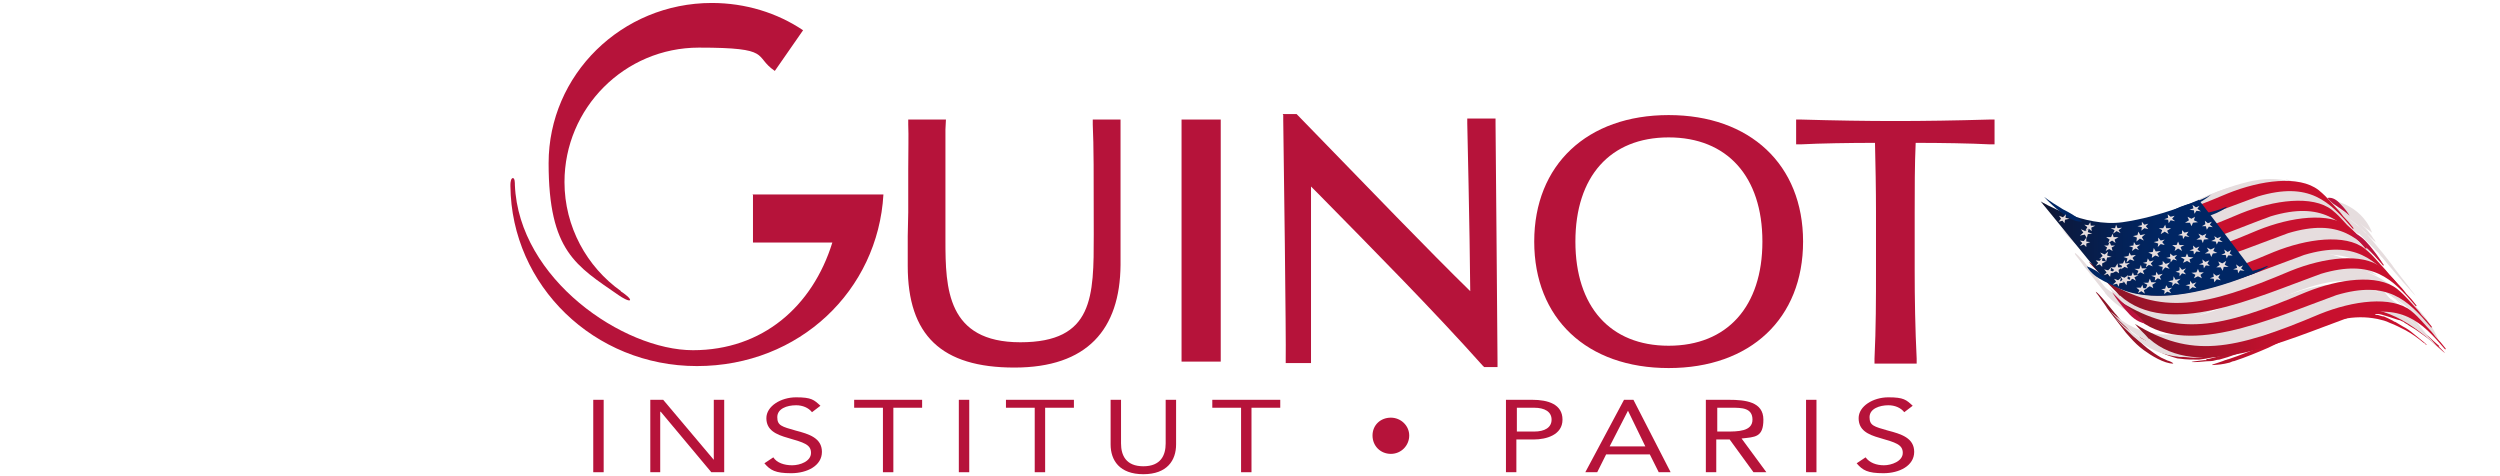 <?xml version="1.0" encoding="UTF-8"?>
<svg id="Calque_1" xmlns="http://www.w3.org/2000/svg" version="1.1" xmlns:xlink="http://www.w3.org/1999/xlink" viewBox="0 0 504 96">
  <!-- Generator: Adobe Illustrator 29.3.1, SVG Export Plug-In . SVG Version: 2.1.0 Build 151)  -->
  <defs>
    <style>
      .st0 {
        fill: url(#Dégradé_sans_nom_16);
      }

      .st0, .st1, .st2, .st3, .st4, .st5, .st6, .st7, .st8, .st9, .st10 {
        fill-rule: evenodd;
      }

      .st1 {
        fill: url(#Dégradé_sans_nom_161);
      }

      .st2 {
        fill: url(#Dégradé_sans_nom_162);
      }

      .st3 {
        fill: url(#Dégradé_sans_nom_165);
      }

      .st4 {
        fill: url(#Dégradé_sans_nom_163);
      }

      .st11 {
        fill: #b6133a;
      }

      .st5 {
        fill: url(#Dégradé_sans_nom_167);
      }

      .st12 {
        fill: #bb133e;
      }

      .st6 {
        fill: none;
      }

      .st7 {
        fill: url(#Dégradé_sans_nom_164);
      }

      .st13 {
        fill: #002664;
      }

      .st8 {
        fill: #e6ddde;
      }

      .st9 {
        fill: url(#Dégradé_sans_nom_166);
      }

      .st10 {
        fill: url(#Dégradé_sans_nom_25);
      }
    </style>
    <linearGradient id="Dégradé_sans_nom_16" data-name="Dégradé sans nom 16" x1="422.5" y1="66.2" x2="492.9" y2="66.2" gradientUnits="userSpaceOnUse">
      <stop offset="0" stop-color="#8a1527"/>
      <stop offset=".5" stop-color="#c8102e"/>
    </linearGradient>
    <linearGradient id="Dégradé_sans_nom_161" data-name="Dégradé sans nom 16" x1="430.4" y1="66.4" x2="493" y2="66.4" xlink:href="#Dégradé_sans_nom_16"/>
    <linearGradient id="Dégradé_sans_nom_162" data-name="Dégradé sans nom 16" x1="427.5" y1="62" x2="490.2" y2="62" xlink:href="#Dégradé_sans_nom_16"/>
    <linearGradient id="Dégradé_sans_nom_163" data-name="Dégradé sans nom 16" x1="424.4" y1="57.8" x2="487.1" y2="57.8" xlink:href="#Dégradé_sans_nom_16"/>
    <linearGradient id="Dégradé_sans_nom_164" data-name="Dégradé sans nom 16" x1="421.1" y1="53.9" x2="483.7" y2="53.9" xlink:href="#Dégradé_sans_nom_16"/>
    <linearGradient id="Dégradé_sans_nom_165" data-name="Dégradé sans nom 16" x1="417.9" y1="49.6" x2="480.5" y2="49.6" xlink:href="#Dégradé_sans_nom_16"/>
    <linearGradient id="Dégradé_sans_nom_166" data-name="Dégradé sans nom 16" x1="415.5" y1="46.2" x2="477.1" y2="46.2" xlink:href="#Dégradé_sans_nom_16"/>
    <linearGradient id="Dégradé_sans_nom_167" data-name="Dégradé sans nom 16" x1="411.8" y1="42.1" x2="474.4" y2="42.1" xlink:href="#Dégradé_sans_nom_16"/>
    <linearGradient id="Dégradé_sans_nom_25" data-name="Dégradé sans nom 25" x1="411.4" y1="49.9" x2="454.5" y2="49.9" gradientUnits="userSpaceOnUse">
      <stop offset="0" stop-color="#10142e"/>
      <stop offset=".1" stop-color="#0b193e"/>
      <stop offset=".4" stop-color="#032259"/>
      <stop offset=".6" stop-color="#002664"/>
    </linearGradient>
  </defs>
  <g>
    <path class="st8" d="M423.5,57.4c.7.8,1.3,1.7,2,2.5h.1c11.4,11.5,24.1-.6,37.1-4.2,6.2-1.7,11.5-1.2,18.2,4.2.9.7,2.2,2,3.5,3.5-.5-.6-1-1.2-1.5-1.8-1.7-2.1-3.4-4.3-5.1-6.4-6.3-4.7-11.4-5.1-17.5-3.4-12.9,3.6-25.7,15.4-37.1,5.2.1,0,.2.2.3.3h0Z"/>
    <path class="st8" d="M467.3,42c.6.4,1.1.8,1.7,1.3.2,0-.1,0-.1,0,.8.8,1.5,1.5,2.3,2.3.9,1,1.7,1.9,2.6,2.9,1.2,1.3,2.3,2.8,3.5,4.2.8.7-1.9-2.6-2.1-2.9-.6-.8-1.2-1.5-1.8-2.3-.4-.5-.7-1-1.1-1.4-.1-.2-.3-.3-.4-.5-.4-.5-.8-1.1-1.2-1.5-.5-.5-.7-.7-1-1.1.9.8,3.1,3,3.2,3,.2.2.5.5.7.7s.3.3.4.5c.2.3.5.5.7.8.7.8,1.4,1.6,2.1,2.4.2.2,1.8,2.1,1.9,2.1.8.9,4.5,5.3,1.4,1.3h0l.2.2c-.3-.4-3.7-4.7-3.7-4.8-.9-1.1-1.7-2.2-2.6-3.2-.8-.9-1.7-2-2.6-2.9-.4-.4-.7-.7-1.1-1h0c-3.3-2.6-6.1-4.4-10.1-5.2-1.7-.3-3-.4-4.7-.2-1.8.2-3.3.5-5,1-.3,0-6.6,2.4-3.4,1.6.1,0,.3,0,.4,0h0c1-.3,2-.6,3.1-.9,2.2-.5,4-.8,6.2-.8s2.1,0,3.2.4c1.7.4,3.1.9,4.7,1.7.6.3,1.1.6,1.7,1-1.6-.9-3.4-1.8-4.9-1.9,0,0,3.6,2.1,6,3.5h-.2ZM461.3,36.4c.2,0-.3,0-.5-.2.5,0,1.1.3,1.6.4h.3s-.2,0-.2,0c1.5.5,2.9,1.2,4.2,2,.5.3,1,.6,1.5.9.7.5,1.4,1.1,2.1,1.6-.2-.2.2.2,0,0,.7.6,1.3,1.3,1.9,2.1,0,0,.3.4.2.5h0c.3.3.5.6.5.7-.3-.3-.5-.3-.8-.7-.3-.3-.8-.7-1.1-1-.3-.3-.7-.8-1-1,0,0-.2,0,0,0-2.2-1.8-4.1-3.1-6.4-4.2-.7-.3-1.5-.7-2.5-1h.2ZM437.7,43.4c.4-.3,1.9-1.1,2.4-1.3,2.3-1,4.5-2,6.9-2.9,1.1-.4,2.3-.8,3.5-1h.5c1.4-.3,1.4,0,2.7-.2.1,0,1.5,0,1.5,0,0,0-2.1.3-2.3.4-.7,0-1.5.3-2.2.5-.6.2-1.2.3-1.8.6-2.6.8-5.1,1.9-7.5,2.9h0c-1.2.5-2,.7-3.5,1.1h-.2Z"/>
    <path class="st0" d="M472.2,64.3c2.6-.4,4.5-.5,7.1,0,.9.2,1.7.4,2.5.8,1.1.4,2.2,1,3.2,1.5,1.3.7,2.5,1.6,3.6,2.5.2,0,.3.3.5.4.5.3-.4-.5-.4-.5-.7-.6-1.4-1.1-2.1-1.7s-1.4-1.1-2.2-1.5c-.5-.3-1-.6-1.5-.9-.2,0-.4-.2-.6-.3-.6-.3-1.2-.6-1.7-.8-.4,0-.8-.2-1.2-.3-.3,0-.5,0-.6-.2.2,0,.4,0,.7,0,.5,0,4,1.2,4,1.2.3,0,.6.2.8.3.2,0,.4.2.5.3.3.2.6.3.8.5.9.5,1.8,1.1,2.6,1.7.4.3.7.5,1.1.8l1,.8c.8.7,4.5,4.1,1.3.9h.2c-.7-.6-1.5-1.3-2.2-2-.1,0-1.9-1.5-1.9-1.6-1.1-.8-2.2-1.6-3.4-2.2-1.1-.6-2.5-1.2-3.7-1.5-.3,0-.6-.2-1-.2-3.6-.6-6.3-.3-9.8.6-2.4.7-4.5,1.5-6.7,2.6,0,0-11.7,5.3-7.8,4.2h.3c0,0,.1-.2.1-.2h0c3-1.2,5.9-2.6,8.9-3.8,1.8-.7,3.6-1.3,5.5-1.8,1-.3,2.1-.5,3.1-.7.5,0,1,0,1.5-.2-1.6.2-3.1.6-4.6,1.1,0,0-.4.2-.5.2-.3.3.4,0,.5,0,.7,0,1.3-.3,2-.4h0v.2ZM426.6,63.4c1.1,1.4,2.2,2.7,2.9,3.5.2.2.4.4.5.6.9.9,1.9,1.9,2.9,2.7h0c.9.7,1.9,1.4,2.8,1.9.4.2.9.4,1.3.6.2,0,1.3.5,1.1.6-1.8,0-4.4-1.6-5.9-2.7-1.1-.8-1.9-1.6-2.8-2.6-.3-.3-.5-.6-.8-.9-1-1.3-2-2.6-3-3.9,0,0-.2-.3-.3-.4-.2-.3-.5-.6-.7-1h0c-.6-.8-1.1-1.6-1.7-2.4q-.4-.5,0,0c-.3-.3-.4-.6-.4-.6.7.4,2.6,2.8,3.9,4.4h0l.2.2ZM444.8,72.4c.6,0,1.3-.3,1.9-.4.8-.2,1.6-.4,2.3-.7.8-.2,1.6-.5,2.3-.8.9-.3.4,0,.8,0,.2,0,.3,0,.5-.2h.1c.8-.3,1.5-.5,2.3-.8,0,0-1.3.6-1.4.7-.3.4-3.9,1.6-4.5,1.8-.6.2-1.1.3-1.7.5-.6,0-1.1.3-1.7.3-1.1,0-2.2.2-3.3.2-1.8,0,1.3-.3,2-.4h.4ZM455.7,68.2h-.2c-.2,0-.3.3-.5.4h-.2c-1.4.8-2.8,1.5-4.4,2.1-.5.2-1,.4-1.5.5-1.9.6-3.6,1.1-5.6,1.3-1.4,0-2.5,0-3.9-.2-.5,0-.9-.2-1.3-.3-2.1-.6-4.2-1.7-5.8-3.2-.2,0-.3-.3-.5-.4-.2-.2-.3-.3-.5-.5h.1c-.3-.2-.6-.5-.9-.8-1.2-1.4-1.4-1.8.2-.2,0,0,.3.3.4.4,2.7,2.5,4.9,3.9,8.4,4.6.9,0,1.8.2,2.7.2,2.3,0,4.4-.5,6.6-1.2,2.3-.7,4.7-1.7,7-2.7h-.1ZM468.7,62.9c.2,0-.4,0-.5,0,.5-.2,1-.3,1.5-.5h.6c0,0-.2,0-.2,0,1.6-.4,3.2-.8,4.8-.8s1.1,0,1.6,0c1.2,0,2.1,0,3.3.4.8.2,1.6.4,2.3.8l.5.3h0c.4.2.7.3.8.5-.3,0-.6,0-1.1-.3s-1.1-.3-1.6-.4c-.3,0-.6-.2-.9-.2-3.6-.7-6.3-.4-9.8.4h0c-.3,0-.7,0-1,.2h0l-.3-.3ZM446,73.5s2.5-.8,2.6-.9c.2,0,.5-.2.7-.2,2.1-.7,4.1-1.5,6.1-2.3,1.7-.8,3.4-1.9,3.6-1.5,1.1-.4,1.6-.5,2.9-.9.1,0,1.5-.5,1.5-.5,0,0-2.1,1-2.3,1.1-1.3.6-2.6,1.2-3.8,1.8-2.3,1-4.5,1.9-6.9,2.7-.3,0-.6.2-.9.3-1.6.4-2.1.4-3.5.5h0Z"/>
    <path class="st8" d="M426.2,63.8c.8,1,1.7,2,2.7,2.9,12,12.3,25.9-.2,39.9-3.8,6.7-1.7,12.3-1.2,19.3,4.2,1.2.9,2.3,1.9,3.4,3-.6-.7-1.1-1.4-1.7-2-1.1-1.1-2.2-2.1-3.3-3-7.1-5.4-12.7-6-19.4-4.2-14,3.6-27.9,16.1-40,3.8-.3-.3-.6-.6-.9-.9Z"/>
    <path class="st8" d="M475.4,46.6c-2-2.3-3.8-4.3-5.1-5.4-6.7-5.4-12.1-6-18.4-4.2-13.1,3.5-25.9,15.5-37.5,4.4.6.7,1.1,1.4,1.6,2,11.5,11,24.4-.9,37.5-4.5,6.4-1.7,11.7-1.2,18.5,4.3.7.5,1.5,1.4,2.4,2.3.3.3.6.7,1,1.1Z"/>
    <path class="st8" d="M472.2,55.6c.5,0,.9,0,1.5.2,1.5.3,2.7.7,4.1,1.4,1.2.5,2.3,1.2,3.4,1.9.6.4,1.2.8,1.7,1.2h0c.6.5,1.1,1,1.7,1.5.7.5-1.5-1.6-1.6-1.6h0s-.1,0-.2-.2c-.8-.7-1.5-1.2-2.3-1.8-.5-.3-1-.7-1.5-1-.2,0-.4-.3-.6-.4-.6-.4-1.2-.7-1.7-.9-.3,0-.8-.3-1.3-.5,1.7.5,4.2,1.6,4.2,1.6.3,0,.6.3.9.5.2,0,.4.2.6.3.3.2.6.4.9.6.6.4,1.1.8,1.7,1.2h0s.5.4.6.5c.2,0,1.7,1.4,1.7,1.4.9.9,4.9,4.9,1.4,1.1h0s.2.2.2,0c-.2-.2-1-1-1.7-1.8.3.3.6.6.9.9-.5-.5-1-1.1-1.6-1.6-.6-.6-1-1-1-1h0c-1.1-.9-2.2-1.7-3.4-2.4-1.1-.7-2.5-1.5-3.8-1.9-.9-.3-1.7-.5-2.7-.7-3.5-.6-6.2-.3-9.6.6-1.8.5-3.5,1.1-5.2,1.8-.3,0-11.9,5.1-7.9,4h.3c0,0,.1-.2.1-.2h0c3-1.2,5.9-2.4,9-3.5,1.3-.5,2.6-.8,3.9-1.2,1.5-.4,3.3-.7,4.8-.8h1.9c-1.9,0-3.9.3-5.4.9,0,0,3.8,0,6.3,0h0l-.3-.2ZM440.7,63.3c.6-.2,1.3-.3,2-.5.5,0,.9-.3,1.4-.4,1.1-.3,2.2-.8,3.3-1.1.9-.3.4,0,.8,0,.2,0,.3,0,.5-.2h.1c.8-.3,1.6-.5,2.3-.8,0,0-1.3.6-1.4.7-.4.5-4.7,1.9-5.5,2.1-.3,0-.5,0-.8.2-.5,0-1.1.3-1.6.3-1.1,0-2.2.3-3.3.3-1.8,0,1.3-.4,2-.5h.3,0ZM428.8,61.8h-.1c-1.2-.9-2.4-1.9-3.4-2.8h0s-.8-.9-1-1.2h0s-1.1-1.4-1.2-1.5c-.5-.6-4.9-6-4.8-5.2,0,0,0,.2.2.4h0c.5.6,1,1.3,1.5,2h0c.3.4.6.8.9,1.1l.3.4c.9,1.1,1.7,2.2,2.6,3.3h0s.6.7.6.8c.1.2.3.3.4.5h0c1.1,1.1,2,1.9,3.3,2.7,1.5,1,4.1,2.3,5.9,2.3s-.9-.4-1.1-.5c-.4-.2-.8-.3-1.3-.5-1-.4-1.9-1-2.8-1.6h0v-.2ZM451.7,59h-.2c-.2,0-.3.3-.5.4h-.2c-1.5.8-2.9,1.5-4.4,2.1-.8.3-1.6.6-2.4.8-1.6.5-3,.9-4.7,1.1-1.7.2-3,.2-4.7,0,0,0-.6,0-.7,0-2.1-.4-4.3-1.4-5.9-2.7-.2,0-.3-.3-.5-.4-.2,0-.3-.3-.5-.4l.2.2c-.5-.4-.9-.8-1.4-1.3h0c-.7-1-.8-1.1.2-.2h0c.3.2.5.4.8.6,2.5,2.2,4.7,3.3,8,3.8,1.2.2,2.2.2,3.4,0,2,0,3.8-.6,5.7-1.1,2.7-.8,5.4-1.9,8-3h-.2,0ZM464.9,54.1c.2,0-.4,0-.6,0,.6-.2,1.2-.3,1.9-.5h.4c0,0-.2,0-.2,0,1.6-.3,3.2-.5,4.8-.5h1.6c.5,0,.9,0,1.3.2,1.5.3,2.7.7,4.1,1.5,0,0,.3.2.4.3.4.2.7.4.8.5-.4-.2-.7-.2-1.1-.4-.5-.2-1.1-.4-1.6-.6-.9-.3-1.7-.6-2.6-.8-2.3-.5-4.2-.5-6.4-.3-.8.2-1.7.3-2.7.5h0v.2ZM442,64.2s2.2-.8,2.3-.8h.3c2.3-.7,4.5-1.6,6.8-2.6,1.7-.7,3.4-1.9,3.7-1.4,1.1-.4,1.6-.5,2.9-.9.1,0,1.5-.5,1.5-.5,0,0-2.1.9-2.3,1-1.3.5-2.6,1.1-3.9,1.7-2.3.9-4.6,1.9-7,2.7-.6.2-1.2.4-1.8.5-1,.2-1.6.2-2.5.3Z"/>
    <path class="st8" d="M419.6,50.1c5.8,4.1,12.3,4.5,18.8,2.3,6.1-2.1,12.6-5.6,18.5-7.2,6.4-1.8,11.1-1.8,18,3.6,1.2.9,2.6,1.9,4.2,3.8-1.7-2-3.4-4.1-5-5.9-2-2.2-4.3-4.6-7.1-5.7-4.7-1.8-9.6-.9-12.5,0-12.8,3.5-26,14.6-37.5,6.3-.5-.4-1-.8-1.4-1.2,1.2,1.5,2.5,3,4.1,4.1h-.1Z"/>
    <path class="st8" d="M420.4,47.3c10.8,8.1,22.9-2.7,35-6,6.2-1.7,11.6-1.3,18.2,4.2,1.1.9,2.5,2.4,4,4.3-3.6-4.5-6.1-7.1-11.1-9.9-4.2-2.3-8.7-2.5-13.2-1.3-12.4,3.4-24.5,14.1-35.6,5.8-.5-.4-1-.8-1.4-1.2,1.2,1.5,2.4,3,4,4.1h.1Z"/>
    <path class="st8" d="M475.5,47c1.1,1.1,3.1,3.1,3.2,3.2.2.3.5.5.7.7s.3.3.4.5c.2.3.5.5.7.8.7.8,1.4,1.7,2.1,2.5.2.2,1.8,2.1,1.8,2.1.7.8,4.5,5.1,1.3,1.2h0l.2.2c-.3-.4-3.7-4.7-3.6-4.7-.9-1.1-1.7-2.3-2.7-3.4-.8-1-1.8-2.2-2.7-3.2-.5-.5-1.1-1-1.6-1.5-3.3-2.6-6.1-4.3-10.1-5.1-1.5-.3-2.6-.2-4.1,0-2,.2-3.6.5-5.5,1.1,0,0-6.2,2.2-3.1,1.5.1,0,.3,0,.4,0h0c.9-.3,1.8-.5,2.8-.8,2-.6,4.4-1,6.5-1s1.9,0,2.8.3c2,.4,3.4,1.1,5.2,2,.6.3,1.2.7,1.7,1.1-1.7-1-3.5-1.9-5-2.1-.3.2,6.2,2.7,8.6,4.8h0ZM419.1,48.3c1.5.8,3.5,1.7,5.6,2.2h.5c1.2,0,2.7.3,4.1.3h.1c1.2,0,2.4,0,3.5-.3.5,0,1-.2,1.5-.3.3,0,.7,0,1-.2,0,0,.5,0,.4,0l-.3.2c-2,.8-4.2,1.2-6.3,1.4-1.3,0-2.6,0-3.9-.3-.2,0-.4,0-.6,0-1.5-.3-2.9-.9-4.3-1.6-1.4-.8-2.6-1.7-3.7-2.8-.4-.4-.7-.7-.8-.9,1.6.9,2.4,1.7,3.5,2.4h-.3ZM453,41.2h-.2c-.2,0-.4.2-.6.2h-.2c-1.6.7-3.1,1.5-4.7,2.2-2.4,1.1-4.7,2.2-7.1,3.3-1.8.8-3.5,1.4-5.4,2h0c-2.1.7-4.9,1.2-7.2,1.1h-1.2.2c-.5,0-1,0-1.6-.2-1.1-.3-1.2-.4,0-.3h.8c3.1.2,5.8-.3,8.7-1.2,1.4-.5,2.8-1,4.2-1.6,4.7-1.9,9.4-4.3,14.2-5.8h-.2l.3.3ZM441.5,46.6h.2c.6-.3,1.3-.6,1.9-.9,1.6-.7,3.2-1.5,4.8-2.1,1-.4.4,0,.9-.2.2,0,.3,0,.5-.2h.2c.8-.3,1.6-.6,2.4-.8,0,0-1.3.6-1.5.6,0,0-3.9,1.8-5.9,2.6-.8.3-1.5.6-2.2.9-1.1.4-2.2.8-3.3,1.2-2.1.8,1.9-1,2-1.1h0ZM467,40.2c.2,0-.4,0-.5-.2.6,0,1.1.3,1.6.5h.3s-.2,0-.2,0c1.5.5,3,1.3,4.4,2.2.5.3,1.1.7,1.6,1,.5.4,1,.7,1.4,1.1.9.8,1.8,1.7,2.5,2.7,0,0,.3.4.3.5.3.3.5.6.5.8-.3-.3-.5-.4-.9-.8-.4-.4-.8-.8-1.2-1.1-.5-.5-1-1.1-1.6-1.5-2-1.6-3.7-2.9-5.8-3.9-.8-.4-1.6-.8-2.6-1.1h.2ZM443.1,47.2c.4-.3,1.9-1.1,2.5-1.3,2.3-1,4.6-2,7-2.9,1.1-.4,2.1-.7,3.2-.9.6,0,.8,0,.9,0,1.2-.3,1.3,0,2.7-.2h1.5s-2.2.3-2.4.3c-.8,0-1.7.3-2.6.6-.5.2-1,.3-1.5.5-2.6.8-5.1,1.8-7.7,2.9h0c-1.2.5-2.1.7-3.6,1.2h0Z"/>
    <path class="st8" d="M489.8,68.1c-1-1.2-1.9-2.3-2.9-3.5-1.5-1.5-2.8-2.8-3.8-3.5-.8-.6-1.5-1.1-2.3-1.6-5.2-2.7-9.9-2.7-15.2-1.4-14,3.6-28,16-40.1,4.7.2.3.5.6.8.9.3.3.6.6.9.9,4.4,4.4,9.4,6.4,14.1,6,8.4-.8,17.4-6.7,26.3-9,6.7-1.7,11.8-2,18.9,3.5,1.1.9,2.2,1.9,3.3,3h0Z"/>
    <path class="st8" d="M488.1,64.8c-.9-1.2-1.8-2.3-2.7-3.5-1.4-1.5-2.7-2.8-3.5-3.5-.7-.6-1.4-1.1-2.1-1.6-4.9-2.7-9.3-2.7-14.3-1.4-13.1,3.6-26.2,16-37.6,4.7.2.3.5.6.7.9.3.3.5.6.8.9,11.3,12.3,24.3-.2,37.5-3.8,6.2-1.7,11.5-1.2,18.1,4.2,1.1.9,2.1,1.9,3.1,3h0Z"/>
  </g>
  <g>
    <rect class="st11" x="119.6" y="80.6" width="2.1" height="14.6"/>
    <polygon class="st11" points="131.1 80.6 133.7 80.6 143.9 92.7 143.9 92.7 143.9 80.6 146 80.6 146 95.2 143.4 95.2 133.2 83 133.1 83 133.1 95.2 131.1 95.2 131.1 80.6"/>
    <path class="st11" d="M163.7,83.1c-.7-.9-1.9-1.4-3.2-1.4-1.9,0-3.8.7-3.8,2.4s.9,1.9,3.7,2.7c2.7.7,5.3,1.5,5.3,4.3s-3,4.3-6.2,4.3-4.2-.6-5.4-2l1.8-1.2c.7,1.1,2.2,1.6,3.8,1.6s3.8-.8,3.8-2.5-1.5-2.1-4.6-3c-2.5-.7-4.4-1.6-4.4-4s2.9-4.2,6-4.2,3.6.5,4.9,1.7l-1.7,1.3Z"/>
    <polygon class="st11" points="185.9 82.2 180.1 82.2 180.1 95.2 178 95.2 178 82.2 172.2 82.2 172.2 80.6 185.9 80.6 185.9 82.2"/>
    <rect class="st11" x="193.3" y="80.6" width="2.1" height="14.6"/>
    <polygon class="st11" points="216.5 82.2 210.7 82.2 210.7 95.2 208.6 95.2 208.6 82.2 202.8 82.2 202.8 80.6 216.5 80.6 216.5 82.2"/>
    <path class="st11" d="M237.1,89.6c0,3.2-1.8,6-6.6,6s-6.6-2.8-6.6-6v-9h2.1v8.8c0,2.4,1,4.6,4.5,4.6s4.5-2.2,4.5-4.6v-8.8h2.1v9h0Z"/>
    <polygon class="st11" points="258.1 82.2 252.3 82.2 252.3 95.2 250.2 95.2 250.2 82.2 244.4 82.2 244.4 80.6 258.1 80.6 258.1 82.2"/>
    <path class="st11" d="M280.4,84.2c2,0,3.7,1.6,3.7,3.6s-1.6,3.7-3.7,3.7-3.7-1.6-3.7-3.7,1.6-3.6,3.7-3.6"/>
    <path class="st11" d="M305.8,87h3.5c2.1,0,3.5-.8,3.5-2.4s-1.4-2.4-3.5-2.4h-3.5v4.8ZM303.7,80.6h5.2c3.2,0,6.1.9,6.1,4s-3.3,4-5.8,4h-3.5v6.6h-2.1v-14.6h0Z"/>
    <path class="st11" d="M328.2,82.8h0l-3.7,7.2h7.2l-3.5-7.2ZM327.3,80.6h2l7.5,14.6h-2.4l-1.8-3.6h-8.8l-1.8,3.6h-2.4l7.8-14.6Z"/>
    <path class="st11" d="M346.1,87h1.9c2.3,0,5.3,0,5.3-2.4s-2.2-2.4-4.2-2.4h-2.9v4.8h0ZM344,80.6h4.5c3.4,0,7,.4,7,4s-1.7,3.5-4.4,3.8l5,6.8h-2.6l-4.8-6.6h-2.7v6.6h-2.1v-14.6Z"/>
    <rect class="st11" x="364.1" y="80.6" width="2.1" height="14.6"/>
    <path class="st11" d="M383.9,83.1c-.7-.9-1.9-1.4-3.2-1.4-1.8,0-3.8.7-3.8,2.4s.9,1.9,3.7,2.7c2.7.7,5.3,1.5,5.3,4.3s-3,4.3-6.2,4.3-4.2-.6-5.4-2l1.8-1.2c.8,1.1,2.2,1.6,3.7,1.6s3.8-.8,3.8-2.5-1.5-2.1-4.6-3c-2.5-.7-4.3-1.6-4.3-4s2.9-4.2,6-4.2,3.6.5,4.9,1.7l-1.7,1.3Z"/>
    <path class="st11" d="M151.8,39.1v9.8h16c-4,12.9-14.1,21.7-28.1,21.7s-35.1-14.3-35.9-33.3c0-.4,0-1.4-.4-1.4s-.5.9-.5,1.3v.3c.2,20.1,16.9,36.3,37.6,36.3s36.5-15.3,37.6-34.6h-26.4Z"/>
    <path class="st11" d="M125.2,58.7c-6.9-4.9-11.4-13-11.4-22,0-14.9,12.1-27.1,27.1-27.1s10.9,1.7,15.3,4.7l5.7-8.2c-5.2-3.5-11.6-5.5-18.4-5.5-18.2,0-32.9,14.5-32.9,32.3s5.6,20.7,14.1,26.6c.7.5,2.1,1.3,2.3,1,.2-.3-1.1-1.3-1.9-1.8"/>
    <path class="st11" d="M183.1,24.1v1c.1,2.3,0,5.4,0,9v8.7c0,0-.1,4.8-.1,4.8v6c0,14,6.8,20.5,21.5,20.5s21.3-7.7,21.4-20.7c0-5.1,0-10.8,0-15.8,0-4.8,0-9.3,0-12.5v-1s-5.6,0-5.6,0v1c.2,4.4.2,9.7.2,22.2s0,21.7-14.8,21.7-15.1-10.9-15.1-20.5v-22.4c0,0,.1-2,.1-2h-7.8Z"/>
    <path class="st11" d="M258.7,23.2v1c.1,5.8.6,45.1.5,48v1s5.1,0,5.1,0v-5.8c0-8.1,0-23.8,0-29.8.7.7,1.4,1.4,1.4,1.4,11.4,11.6,23.2,23.5,33.2,34.7l.3.3h2.7v-1c0-3-.4-47.6-.4-48.1v-1h-5.7v1c0,.2.5,21.3.6,33.8-8.1-7.9-21-21.3-31.5-32.1l-3.5-3.6h-2.8Z"/>
    <path class="st11" d="M336.4,69.7c-11.8,0-18.8-7.9-18.8-21s7-21,18.8-21,18.9,7.9,18.9,21-7.1,21-18.9,21M336.4,23.2c-16.4,0-27.1,10-27.1,25.5s10.6,25.5,27.1,25.5,27.1-10,27.1-25.5-10.7-25.5-27.1-25.5"/>
    <path class="st11" d="M401.1,24.1c-6.7.2-13.3.3-19,.3s-12.3-.1-19-.3h-1s0,5,0,5h1c3.7-.2,9.9-.3,14.9-.3.1,4.3.2,9.3.2,14v11.8c0,5.4,0,11.6-.3,17.7v1s8.5,0,8.5,0v-1c-.3-6-.4-12.3-.4-17.7v-11.8c0-4.6,0-9.6.2-14,5,0,11.1.1,14.9.3h1s0-5,0-5h-1Z"/>
    <rect class="st11" x="238.2" y="24.1" width="7.9" height="48.8"/>
  </g>
  <path class="st8" d="M478.2,46.9s-1.7-5.7-9-6.7"/>
  <path class="st8" d="M491.7,68.9s-1.7-5.7-9.1-10.9"/>
  <path class="st8" d="M474.3,62.2s-8.6-.7-19.4,6.6"/>
  <path class="st8" d="M457.4,36.7s-8.6-.7-19.4,6.6"/>
  <path class="st8" d="M481.2,55.7c-.6-.8-1.2-1.5-1.9-2.2h0c-.5-.7-1.1-1.4-1.7-2-1.6-1.8-2-2.2-3.1-3.1-6.8-5.4-12.2-5.9-18.6-4.2-11.9,3.2-23.8,13.4-34.6,6.8.8,1,.7.9,1.4,1.8.3.4.7.8,1,1.2h0c.7.8,1.1,1.4,1.8,2.3h.1c11.6,11.5,24.6-.6,37.8-4.2,6-1.6,11.3-1,17.6,3.7h.2Z"/>
  <path class="st1" d="M493,70.2c-.6-.8-1.3-1.6-2-2.3h0c-.5-.7-1.2-1.5-1.8-2.1-1.7-1.9-2.1-2.3-3.2-3.2-3.9-3-11.6-2-18.3.7-17.7,7.5-26,8.9-37.3,2,.8,1,2,2,2.8,3h.1c9.7,8.6,27,.5,40.5-4.4,10.4-3.1,14.4,1,19.1,6.5h.2Z"/>
  <path class="st2" d="M490.2,65.8c-.6-.8-1.3-1.6-2-2.3h0c-.5-.7-1.2-1.5-1.8-2.1-1.7-1.9-2.1-2.3-3.2-3.2-3.9-3-11.6-2-18.3.7-17.7,7.5-26,8.9-37.3,2,.8,1,2,2,2.8,3h.1c9.7,8.6,27,.5,40.5-4.4,10.4-3.1,14.4,1,19.1,6.5h.2Z"/>
  <path class="st4" d="M487.1,61.5c-.6-.8-1.3-1.6-2-2.3h0c-.5-.7-1.2-1.5-1.8-2.1-1.7-1.9-2.1-2.3-3.2-3.2-3.9-3-11.6-2-18.3.7-17.7,7.5-26,8.9-37.3,2,.8,1,2,2,2.8,3h.1c9.7,8.6,27,.5,40.5-4.4,10.4-3.1,14.4,1,19.1,6.5h.2Z"/>
  <path class="st7" d="M483.7,57.7c-.6-.8-1.3-1.6-2-2.3h0c-.5-.7-1.2-1.5-1.8-2.1-1.7-1.9-2.1-2.3-3.2-3.2-3.9-3-11.6-2-18.3.7-17.7,7.5-26,8.9-37.3,2,.8,1,2,2,2.8,3h.1c9.7,8.6,27,.5,40.5-4.4,10.4-3.1,14.4,1,19.1,6.5h.2Z"/>
  <path class="st3" d="M480.5,53.3c-.6-.8-1.3-1.6-2-2.3h0c-.5-.7-1.2-1.5-1.8-2.1-1.7-1.9-2.1-2.3-3.2-3.2-3.9-3-11.6-2-18.3.7-17.7,7.5-26,8.9-37.3,2,.8,1,2,2,2.8,3h.1c9.7,8.6,27,.5,40.5-4.4,10.4-3.1,14.4,1,19.1,6.5h.2Z"/>
  <path class="st9" d="M477.1,49.9c-.6-.8-1.3-1.6-2-2.3h0c-.5-.7-1.2-1.5-1.8-2.1-1.7-1.9-2.1-2.3-3.2-3.2-3.9-3-11.6-2-18.3.7-17.7,7.5-24.9,9.1-36.2,2.2.8,1,1.5,1.5,2.2,2.5l.8.7c9.7,8.5,25.7.1,39.2-4.8,10.4-3.1,14.4,1,19.1,6.5h.2Z"/>
  <path class="st5" d="M474.4,45.9c-.6-.8-1.3-1.6-2-2.3h0c-.5-.7-1.2-1.5-1.8-2.1-1.7-1.9-2.1-2.3-3.2-3.2-3.9-3-11.6-2-18.3.7-17.7,7.5-26,8.9-37.3,2,.8,1,2,2,2.8,3h.1c9.7,8.6,27,.5,40.5-4.4,10.4-3.1,14.4,1,19.1,6.5h.2Z"/>
  <path class="st10" d="M411.4,40.6l12,14.7s6.2,9.9,31.1-.2c-1.2-1.7-11.2-14.8-11.2-14.8,0,0-7.6,3.4-15.4,4.5s-16.5-4.2-16.5-4.2Z"/>
  <g>
    <path class="st6" d="M445,45.5s-6.1,2.9-11.8,3.9c-7.5,1.4-13-.4-13-.4"/>
    <polygon class="st8" points="444.9 46.3 444.7 45.6 443.9 45.6 444.6 45.2 444.5 44.5 445.1 45 445.9 44.7 445.5 45.3 446.1 45.8 445.3 45.7 444.9 46.3"/>
    <polygon class="st8" points="440.1 48.2 440 47.5 439.1 47.4 439.9 47.1 439.9 46.4 440.4 46.9 441.2 46.7 440.8 47.3 441.4 47.8 440.5 47.6 440.1 48.2"/>
    <polygon class="st8" points="435 49.8 435.1 49.1 434.2 48.8 435.1 48.6 435.1 47.9 435.6 48.5 436.4 48.3 435.9 48.8 436.4 49.4 435.6 49.2 435 49.8"/>
    <polygon class="st8" points="429.8 50.6 430 49.9 429.2 49.6 430.1 49.5 430.2 48.8 430.6 49.4 431.5 49.3 430.8 49.8 431.2 50.4 430.5 50.1 429.8 50.6"/>
    <polygon class="st8" points="424.5 50.6 424.8 49.9 424.2 49.5 425 49.5 425.3 48.8 425.6 49.5 426.4 49.5 425.7 49.9 425.9 50.6 425.2 50.2 424.5 50.6"/>
    <polygon class="st8" points="419.3 49.6 419.8 49 419.3 48.5 420.1 48.6 420.6 47.9 420.6 48.7 421.4 48.8 420.6 49.1 420.6 49.8 420.1 49.3 419.3 49.6"/>
  </g>
  <g>
    <path class="st6" d="M447,48.5s-6.4,3.2-12.1,4.3-11.5.2-11.5.2"/>
    <polygon class="st8" points="446.9 49.3 446.7 48.7 445.8 48.6 446.6 48.2 446.4 47.6 447 48 447.8 47.7 447.4 48.3 448.1 48.8 447.2 48.7 446.9 49.3"/>
    <polygon class="st8" points="442.3 51.3 442.2 50.6 441.4 50.5 442.2 50.2 442.1 49.5 442.7 50 443.4 49.7 443 50.3 443.6 50.8 442.8 50.7 442.3 51.3"/>
    <polygon class="st8" points="437.6 52.9 437.6 52.2 436.7 52 437.5 51.8 437.5 51.1 438.1 51.6 438.9 51.4 438.4 52 438.9 52.5 438.1 52.3 437.6 52.9"/>
    <polygon class="st8" points="432.6 53.9 432.8 53.2 432 53 432.8 52.8 433 52.1 433.4 52.7 434.2 52.5 433.6 53.1 434 53.7 433.2 53.4 432.6 53.9"/>
    <polygon class="st8" points="427.6 54.3 427.8 53.6 427.1 53.2 428 53.1 428.3 52.4 428.5 53.1 429.4 53 428.7 53.5 429 54.1 428.3 53.8 427.6 54.3"/>
    <polygon class="st8" points="422.5 53.6 423 53 422.5 52.5 423.3 52.6 423.8 51.9 423.8 52.6 424.6 52.7 423.8 53.1 423.8 53.8 423.3 53.3 422.5 53.6"/>
  </g>
  <g>
    <path class="st6" d="M443.9,48c-2.4.9-6.2,2.5-9.8,3.1-4.5.6-7.4,1.7-9.7.6"/>
    <polygon class="st8" points="425 50.7 424.8 51.5 425.7 51.8 424.8 51.9 424.6 52.7 424.2 52 423.2 52.2 423.9 51.6 423.4 50.9 424.3 51.3 425 50.7"/>
    <polygon class="st8" points="429.3 50.9 429.6 51.5 430.6 51.4 429.9 52 430.3 52.6 429.4 52.3 428.7 52.9 428.9 52.1 428.1 51.8 429.1 51.6 429.3 50.9"/>
    <polygon class="st8" points="434.2 50 434.6 50.7 435.6 50.6 434.9 51.1 435.3 51.8 434.5 51.5 433.8 52 433.9 51.3 433.1 50.9 434 50.8 434.2 50"/>
    <polygon class="st8" points="440.4 49.4 439.6 49.8 439.9 50.6 439.1 50.1 438.4 50.6 438.6 49.9 437.9 49.4 438.8 49.4 439.1 48.7 439.4 49.4 440.4 49.4"/>
    <polygon class="st8" points="442.8 48.3 443.6 47.8 443.2 47.1 444 47.5 444.8 47.1 444.5 47.8 445.3 48.2 444.3 48.3 444.1 49 443.8 48.3 442.8 48.3"/>
  </g>
  <g>
    <path class="st6" d="M449,51.2s-6.3,3.1-12,4.2-12-.5-12-.5"/>
    <polygon class="st8" points="448.9 52.1 448.7 51.4 447.8 51.4 448.6 51 448.4 50.3 449.1 50.8 449.8 50.4 449.5 51.1 450.1 51.5 449.2 51.5 448.9 52.1"/>
    <polygon class="st8" points="444.3 54.1 444.2 53.4 443.3 53.3 444.1 53 444 52.3 444.6 52.8 445.4 52.5 445 53.1 445.5 53.6 444.7 53.5 444.3 54.1"/>
    <polygon class="st8" points="439.4 55.7 439.4 55 438.6 54.8 439.4 54.5 439.4 53.8 439.9 54.4 440.7 54.1 440.2 54.7 440.7 55.3 439.9 55.1 439.4 55.7"/>
    <polygon class="st8" points="434.4 56.6 434.5 55.9 433.7 55.6 434.6 55.5 434.7 54.8 435.1 55.4 436 55.2 435.4 55.8 435.7 56.4 435 56.1 434.4 56.6"/>
    <polygon class="st8" points="429.2 56.7 429.5 56 428.8 55.6 429.7 55.6 430 54.9 430.2 55.5 431.1 55.5 430.3 55.9 430.6 56.6 429.9 56.2 429.2 56.7"/>
    <polygon class="st8" points="424.1 55.5 424.7 54.9 424.2 54.3 425 54.5 425.6 53.9 425.5 54.6 426.3 54.8 425.5 55.1 425.4 55.8 424.9 55.2 424.1 55.5"/>
  </g>
  <g>
    <path class="st6" d="M447.9,53.5c-2.4.9-6.9,2.6-10.5,3.3s-6.6.6-9-.5"/>
    <polygon class="st8" points="429 55.5 428.9 56.2 429.7 56.6 428.8 56.7 428.7 57.5 428.2 56.8 427.3 56.9 427.9 56.4 427.5 55.7 428.3 56 429 55.5"/>
    <polygon class="st8" points="433.4 56.2 433.7 56.9 434.7 56.9 433.9 57.4 434.1 58.1 433.4 57.7 432.6 58.2 432.9 57.4 432.1 57 433.1 57 433.4 56.2"/>
    <polygon class="st8" points="438.2 55.7 438.6 56.4 439.6 56.2 438.9 56.8 439.4 57.4 438.5 57.1 437.9 57.7 438 57 437.1 56.7 438.1 56.5 438.2 55.7"/>
    <polygon class="st8" points="444.3 54.9 443.6 55.4 443.9 56.1 443.1 55.7 442.3 56.1 442.6 55.4 441.8 55 442.8 54.9 443.1 54.2 443.4 54.9 444.3 54.9"/>
    <polygon class="st8" points="446.8 53.9 447.5 53.4 447.2 52.7 448 53.1 448.8 52.6 448.5 53.4 449.3 53.8 448.3 53.8 448.1 54.6 447.7 53.9 446.8 53.9"/>
  </g>
  <path class="st12" d="M469.2,39.9c1.1-.2,2,.5,2.7,1.3.7.7,1.3,1.5,1.8,2.3,0,0,0,0,0,0-1.1-1-2.3-1.7-3.4-2.5-.3-.3-.7-.6-1-1h0Z"/>
  <path class="st12" d="M473.9,46.8c1.6.3,2.8,1.5,3.8,2.7,1,1.2,1.9,2.4,2.7,3.7,0,0,0,0,0,0-1-1.1-2.1-2.2-3.2-3.2-1.2-1-2.3-1.9-3.2-3.2,0,0,0,0,0,0h0Z"/>
  <path class="st12" d="M432.4,65.2c-1.6-.3-2.8-1.4-3.8-2.6-1-1.1-2-2.4-2.8-3.7,0,0,0,0,0,0,1.1,1.1,2.1,2.2,3.3,3.1,1.2.9,2.3,1.9,3.3,3.1,0,0,0,0,0,0h0Z"/>
  <path class="st13" d="M419.7,44.7c-1.6,0-3-.9-4.2-1.9-1.2-.9-2.4-2-3.4-3.1,0,0,0,0,0,0,1.2.9,2.5,1.7,3.8,2.5,1.4.7,2.6,1.4,3.8,2.4,0,0,0,0,0,0h0Z"/>
  <path class="st13" d="M445.9,39.1c-1.1,1-2.5,1.8-3.9,2.5-1.4.8-2.9,1.3-4.5,1.2,0,0,0,0,0,0,1.3-.9,2.7-1.4,4.2-1.8,1.4-.5,2.8-1,4.1-1.8,0,0,0,0,0,0h0Z"/>
  <path class="st13" d="M457.2,53.7c-1.3.9-2.7,1.5-4.2,1.9-1.5.6-3,.9-4.6.5,0,0,0,0,0,0,1.4-.7,2.9-1,4.4-1.2,1.5-.3,3-.7,4.3-1.3,0,0,0,0,0,0h0Z"/>
  <path class="st13" d="M428.5,58.4c-1.5-.3-2.9-1-4.3-1.7-1.4-.7-2.7-1.6-3.5-3,0,0,0,0,0,0,1.5.5,2.7,1.4,3.9,2.4,1.2.9,2.5,1.7,3.9,2.3,0,0,0,0,0,0h0Z"/>
  <path class="st13" d="M448.9,41.8c-1.3.9-2.7,1.5-4.2,1.9-1.5.6-3,.9-4.6.5,0,0,0,0,0,0,1.4-.7,2.9-1,4.4-1.2,1.5-.3,3-.7,4.3-1.3,0,0,0,0,0,0h0Z"/>
  <g>
    <path class="st6" d="M442.6,42.2s-7,3-12.8,3.8-13.9-1.9-13.9-1.9"/>
    <polygon class="st8" points="442.4 43.1 442.3 42.4 441.4 42.3 442.2 42 442 41.3 442.7 41.8 443.4 41.5 443 42.1 443.7 42.6 442.8 42.5 442.4 43.1"/>
    <polygon class="st8" points="437.2 45 437.1 44.3 436.3 44.2 437.1 43.9 437 43.2 437.6 43.7 438.4 43.5 437.9 44.1 438.5 44.6 437.6 44.4 437.2 45"/>
    <polygon class="st8" points="431.7 46.5 431.8 45.8 430.9 45.6 431.8 45.4 431.8 44.7 432.3 45.3 433.1 45.1 432.6 45.6 433.1 46.2 432.3 46 431.7 46.5"/>
    <polygon class="st8" points="426 47.1 426.3 46.4 425.5 46 426.4 46 426.6 45.3 426.9 46 427.8 45.9 427.1 46.4 427.5 47 426.7 46.6 426 47.1"/>
    <polygon class="st8" points="420.4 46.5 420.8 45.8 420.2 45.3 421 45.4 421.4 44.8 421.5 45.5 422.4 45.5 421.6 45.9 421.7 46.6 421.1 46.1 420.4 46.5"/>
    <polygon class="st8" points="415 44.7 415.5 44.1 415.1 43.5 415.9 43.8 416.5 43.2 416.4 43.9 417.2 44.1 416.3 44.3 416.2 45 415.8 44.5 415 44.7"/>
  </g>
  <g>
    <path class="st6" d="M441.7,44.6c-2.4.9-7.4,2.7-11.1,3.2s-7.8.3-10.1-.8"/>
    <polygon class="st8" points="421.1 46 420.9 46.8 421.8 47.1 420.9 47.2 420.7 48 420.3 47.3 419.3 47.5 420 46.9 419.5 46.2 420.4 46.6 421.1 46"/>
    <polygon class="st8" points="425.9 47.1 426.1 47.8 427.1 47.8 426.3 48.3 426.5 49 425.8 48.5 425 49 425.3 48.3 424.6 47.8 425.6 47.8 425.9 47.1"/>
    <polygon class="st8" points="431.1 46.7 431.5 47.4 432.5 47.2 431.8 47.8 432.2 48.5 431.4 48.1 430.7 48.7 430.8 47.9 430 47.6 430.9 47.4 431.1 46.7"/>
    <polygon class="st8" points="437.7 46 436.9 46.5 437.2 47.2 436.4 46.7 435.6 47.2 435.9 46.4 435.2 46 436.1 46 436.5 45.3 436.7 46 437.7 46"/>
    <polygon class="st8" points="440.5 44.9 441.3 44.4 441 43.7 441.8 44.1 442.5 43.7 442.3 44.4 443.1 44.8 442.1 44.9 441.8 45.6 441.5 44.9 440.5 44.9"/>
  </g>
  <g>
    <path class="st6" d="M445.6,50.8c-2.4.9-7.2,2-10.7,3.2s-6.4.4-8.3.2"/>
    <polygon class="st8" points="426.9 53.1 427 53.9 427.9 53.9 427.1 54.4 427.2 55.1 426.6 54.7 425.7 55.1 426.2 54.4 425.5 53.9 426.4 53.9 426.9 53.1"/>
    <polygon class="st8" points="431.6 53.4 431.8 54.1 432.8 54.1 432 54.6 432.3 55.3 431.5 54.9 430.8 55.4 431.1 54.6 430.3 54.2 431.3 54.2 431.6 53.4"/>
    <polygon class="st8" points="436 52.6 436.6 53.2 437.5 52.9 436.9 53.6 437.4 54.2 436.5 53.9 435.9 54.6 436 53.8 435.1 53.6 436 53.3 436 52.6"/>
    <polygon class="st8" points="442.2 51.9 441.4 52.3 441.6 53 440.9 52.6 440.1 53 440.4 52.3 439.6 51.8 440.6 51.8 440.9 51.1 441.2 51.8 442.2 51.9"/>
    <polygon class="st8" points="444.5 51.1 445.3 50.6 444.9 49.9 445.7 50.3 446.5 49.9 446.2 50.6 447 51 446.1 51.1 445.8 51.8 445.5 51.1 444.5 51.1"/>
  </g>
  <g>
    <path class="st6" d="M451.4,54.2s-6.7,2.9-12.4,4c-7.5,1.4-12.1-1.3-12.1-1.3"/>
    <polygon class="st8" points="451.2 55.1 451.1 54.4 450.2 54.3 451 54 450.8 53.3 451.5 53.8 452.2 53.5 451.8 54.1 452.5 54.6 451.6 54.5 451.2 55.1"/>
    <polygon class="st8" points="446.4 56.9 446.3 56.2 445.5 56.1 446.3 55.8 446.2 55.1 446.8 55.6 447.6 55.3 447.2 55.9 447.7 56.5 446.9 56.3 446.4 56.9"/>
    <polygon class="st8" points="441.4 58.4 441.4 57.7 440.6 57.5 441.5 57.3 441.5 56.6 442 57.2 442.8 56.9 442.3 57.5 442.8 58.1 442 57.9 441.4 58.4"/>
    <polygon class="st8" points="436.3 59.3 436.4 58.6 435.7 58.3 436.5 58.2 436.7 57.5 437.1 58.1 437.9 58 437.3 58.5 437.7 59.1 436.9 58.8 436.3 59.3"/>
    <polygon class="st8" points="431 59.1 431.3 58.5 430.7 58 431.6 58 431.9 57.4 432.1 58.1 432.9 58.1 432.2 58.5 432.4 59.2 431.7 58.7 431 59.1"/>
    <polygon class="st8" points="425.9 57.4 426.6 56.8 426.2 56.2 427 56.5 427.6 56 427.4 56.7 428.2 57 427.3 57.1 427.1 57.8 426.8 57.2 425.9 57.4"/>
  </g>
</svg>